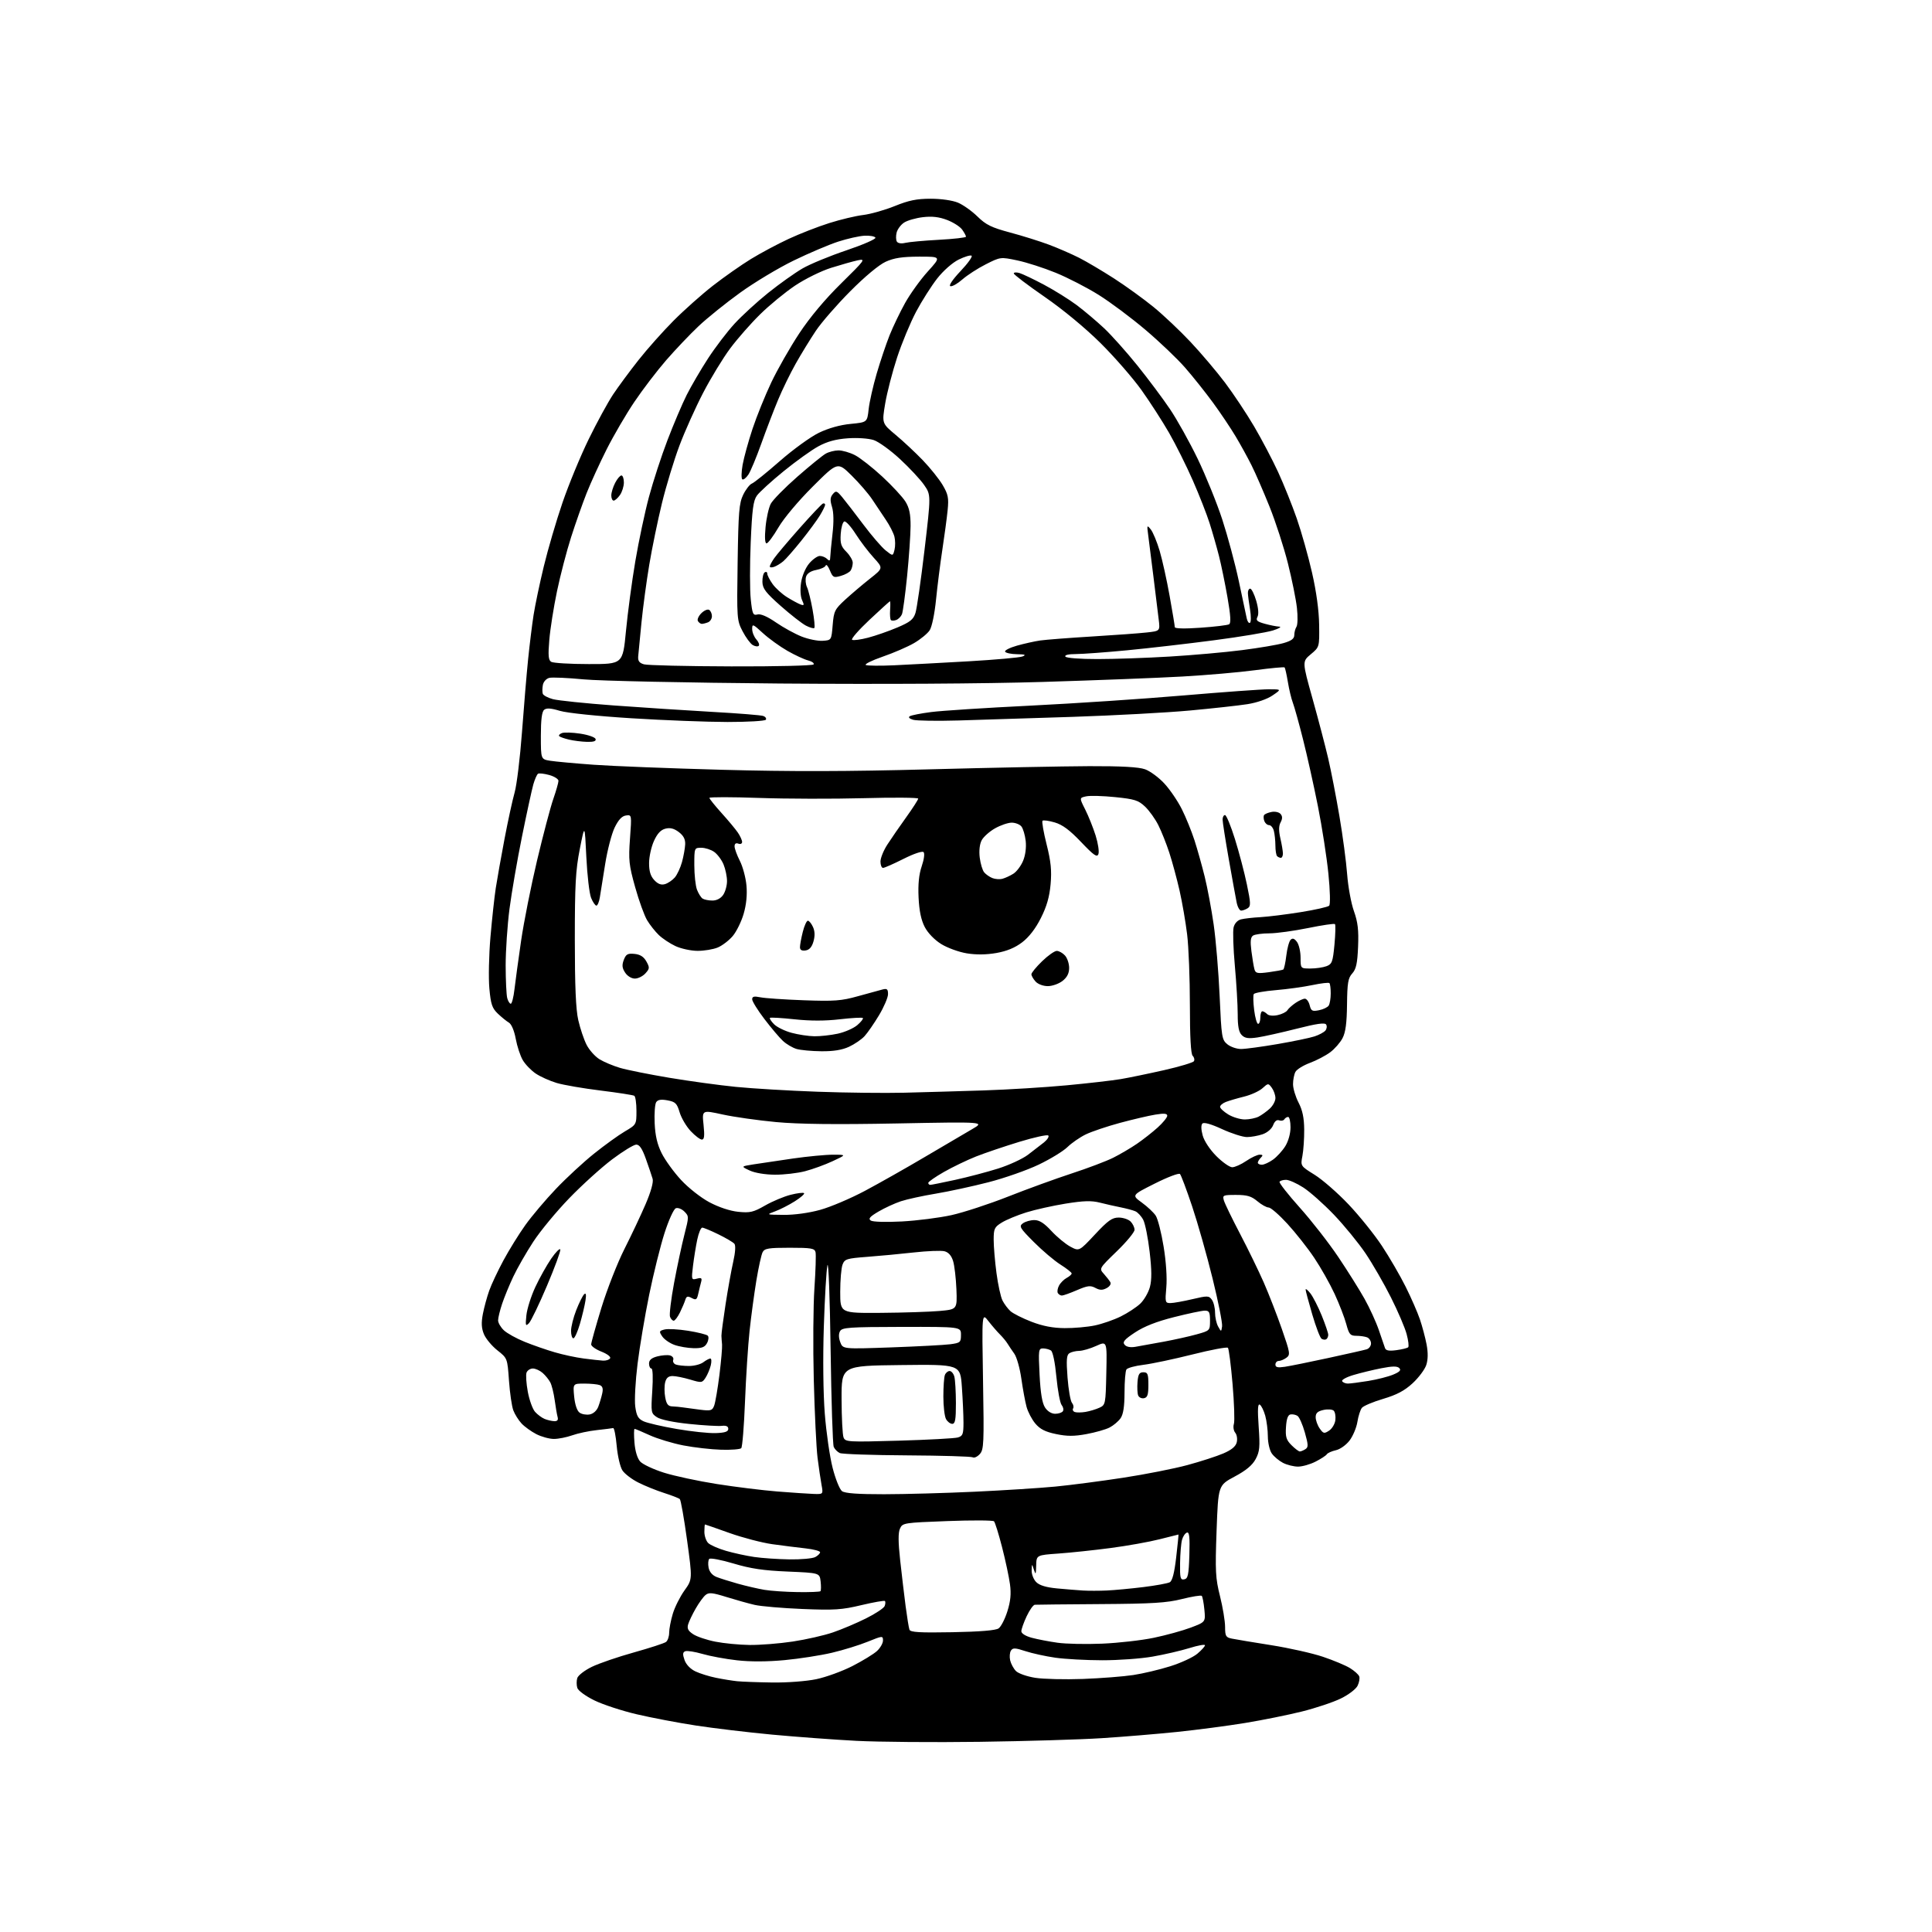 <?xml version="1.0" encoding="UTF-8" standalone="no"?>
<!-- Filename: aa0de2b2b394ddb9e02e534fd6b8167790836e97dbd8dd792dbb2382ad2305f7.svg -->
<!-- Created with https://svgstud.io -->
<svg
  version="1.1"
  xmlns="http://www.w3.org/2000/svg"
  xmlns:xlink="http://www.w3.org/1999/xlink"
  xmlns:svg="http://www.w3.org/2000/svg"
  xmlns:rdf="http://www.w3.org/1999/02/22-rdf-syntax-ns#"
  xmlns:cc="http://creativecommons.org/ns#"
  xmlns:dc="http://purl.org/dc/elements/1.1/"
  viewBox="0 0 768 768"
  width="768"
  height="768"
  role="img"
  aria-labelledby="titleID descID"
>
  <title id="titleID">Cartoon Chubby Maggot with Military Helmet, cute</title>
  <desc id="descID">AI-generated SVG illustration: Cartoon Chubby Maggot with Military Helmet, cute, created on https://svgstud.io</desc>

  <rect width="100%" height="100%" fill="white" />


  <path stroke="none" fill="black" fill-rule="evenodd" d="M389.46,692.40C371.33,692.65 349.27,692.47 340.43,692.01C331.60,691.55 316.52,690.43 306.93,689.54C297.35,688.64 283.69,687.01 276.60,685.92C269.50,684.83 258.93,682.82 253.10,681.45C247.27,680.09 239.71,677.61 236.31,675.95C232.79,674.23 229.84,672.08 229.49,670.97C229.15,669.88 229.14,668.12 229.48,667.05C229.83,665.97 232.44,663.96 235.30,662.58C238.16,661.19 245.68,658.62 252.00,656.86C258.32,655.09 264.06,653.23 264.75,652.70C265.44,652.18 266.00,650.53 266.00,649.04C266.00,647.54 266.65,644.14 267.45,641.49C268.25,638.83 270.34,634.67 272.09,632.23C275.26,627.81 275.26,627.81 273.11,612.19C271.93,603.60 270.64,596.27 270.23,595.91C269.83,595.54 267.02,594.45 264.00,593.48C260.98,592.52 256.37,590.66 253.77,589.35C251.17,588.05 248.31,585.87 247.42,584.51C246.53,583.16 245.51,578.77 245.15,574.77C244.79,570.77 244.16,567.58 243.74,567.68C243.32,567.78 240.40,568.14 237.24,568.49C234.08,568.83 229.68,569.77 227.47,570.56C225.25,571.35 221.97,572.00 220.18,572.00C218.39,572.00 215.25,571.14 213.21,570.10C211.17,569.05 208.52,567.14 207.32,565.85C206.12,564.56 204.64,562.21 204.05,560.63C203.45,559.06 202.68,553.75 202.33,548.85C201.70,539.93 201.70,539.93 197.72,536.78C195.53,535.05 193.13,532.17 192.38,530.38C191.38,527.97 191.27,525.88 191.95,522.31C192.46,519.67 193.60,515.48 194.48,513.02C195.35,510.56 197.90,505.16 200.13,501.02C202.36,496.88 206.27,490.57 208.82,487.00C211.37,483.43 216.84,476.95 220.98,472.61C225.12,468.26 231.93,461.96 236.12,458.61C240.31,455.25 245.82,451.27 248.37,449.77C252.98,447.06 253.00,447.02 253.00,441.58C253.00,438.58 252.61,435.88 252.14,435.59C251.67,435.30 245.66,434.36 238.78,433.51C231.90,432.67 224.04,431.31 221.30,430.50C218.56,429.68 214.81,428.00 212.97,426.76C211.12,425.51 208.80,423.11 207.81,421.41C206.82,419.72 205.56,415.90 205.01,412.92C204.41,409.68 203.31,407.10 202.29,406.50C201.35,405.95 199.37,404.34 197.89,402.93C195.62,400.76 195.10,399.20 194.53,392.93C194.15,388.84 194.35,379.65 194.96,372.50C195.58,365.35 196.53,356.57 197.08,353.00C197.63,349.43 199.19,340.65 200.55,333.50C201.91,326.35 203.72,318.02 204.58,315.00C205.43,311.98 206.74,301.18 207.50,291.00C208.25,280.82 209.35,267.77 209.94,262.00C210.53,256.23 211.50,248.35 212.10,244.50C212.70,240.65 214.52,231.96 216.16,225.19C217.79,218.42 221.14,207.00 223.60,199.81C226.06,192.62 230.74,181.29 234.00,174.62C237.26,167.95 241.63,159.94 243.71,156.81C245.80,153.68 250.34,147.53 253.81,143.14C257.27,138.75 263.53,131.72 267.71,127.52C271.89,123.31 278.95,117.03 283.40,113.56C287.86,110.09 294.65,105.33 298.50,102.97C302.35,100.61 309.10,97.00 313.51,94.96C317.91,92.91 325.18,90.08 329.66,88.67C334.14,87.25 340.21,85.81 343.15,85.46C346.09,85.10 351.73,83.51 355.68,81.91C361.27,79.64 364.43,79.00 369.96,79.00C374.10,79.00 378.61,79.65 380.78,80.55C382.83,81.40 386.33,83.88 388.56,86.07C391.94,89.38 394.11,90.44 401.56,92.44C406.48,93.75 413.44,95.94 417.04,97.29C420.63,98.64 425.99,100.98 428.95,102.47C431.91,103.97 438.19,107.69 442.91,110.73C447.63,113.78 454.67,118.87 458.55,122.04C462.44,125.22 469.06,131.47 473.25,135.93C477.45,140.39 483.61,147.67 486.96,152.10C490.30,156.54 495.50,164.36 498.52,169.49C501.53,174.61 505.83,182.79 508.07,187.65C510.31,192.52 513.65,200.83 515.49,206.12C517.33,211.41 520.06,221.08 521.55,227.62C523.28,235.19 524.30,242.71 524.38,248.35C524.50,257.21 524.50,257.21 521.06,260.08C517.62,262.96 517.62,262.96 521.75,277.73C524.02,285.85 526.82,296.52 527.97,301.44C529.12,306.36 531.13,316.71 532.44,324.44C533.76,332.17 535.14,342.55 535.51,347.50C535.88,352.45 537.09,359.05 538.20,362.17C539.77,366.60 540.13,369.70 539.86,376.32C539.58,383.00 539.08,385.25 537.54,386.96C535.88,388.79 535.56,390.70 535.46,399.31C535.38,406.71 534.89,410.38 533.67,412.70C532.75,414.46 530.54,416.98 528.75,418.31C526.96,419.64 523.34,421.54 520.70,422.52C518.06,423.50 515.48,425.11 514.95,426.09C514.43,427.07 514.00,429.27 514.00,430.97C514.00,432.68 514.99,435.97 516.19,438.29C517.76,441.30 518.40,444.35 518.44,449.00C518.47,452.57 518.15,457.30 517.73,459.50C516.96,463.50 516.96,463.50 522.59,467.00C525.69,468.93 531.75,474.21 536.05,478.75C540.35,483.28 546.33,490.71 549.33,495.25C552.33,499.79 556.58,507.10 558.77,511.50C560.97,515.90 563.52,521.75 564.45,524.50C565.38,527.25 566.57,531.73 567.09,534.45C567.71,537.74 567.67,540.47 566.96,542.62C566.38,544.39 563.93,547.65 561.53,549.87C558.31,552.84 555.23,554.46 549.83,556.07C545.80,557.26 541.99,558.87 541.37,559.64C540.76,560.41 539.95,562.93 539.58,565.24C539.21,567.54 537.81,570.87 536.47,572.63C535.10,574.42 532.70,576.13 531.02,576.49C529.37,576.86 527.76,577.58 527.44,578.09C527.12,578.61 525.11,579.92 522.97,581.01C520.83,582.11 517.69,583.00 515.99,583.00C514.29,583.00 511.60,582.33 510.01,581.51C508.42,580.68 506.42,579.01 505.56,577.78C504.70,576.56 504.00,573.52 503.99,571.03C503.99,568.54 503.52,564.83 502.96,562.79C502.39,560.74 501.42,558.76 500.80,558.38C499.99,557.87 499.86,560.25 500.34,567.10C500.91,575.21 500.75,577.00 499.14,580.01C497.82,582.46 495.33,584.54 490.77,586.97C484.27,590.45 484.27,590.45 483.61,608.47C483.03,624.58 483.17,627.35 484.97,634.50C486.07,638.90 486.98,644.38 486.99,646.67C487.00,650.42 487.28,650.90 489.75,651.39C491.26,651.70 498.29,652.87 505.37,653.99C512.45,655.11 521.68,657.18 525.87,658.59C530.07,660.00 534.92,662.03 536.65,663.10C538.38,664.17 540.03,665.64 540.31,666.38C540.60,667.11 540.30,668.79 539.66,670.11C539.02,671.43 536.05,673.70 533.00,675.18C529.98,676.66 523.00,678.99 517.50,680.36C512.00,681.73 501.88,683.77 495.00,684.90C488.12,686.03 475.98,687.63 468.00,688.46C460.02,689.28 446.51,690.41 437.96,690.95C429.41,691.50 407.58,692.15 389.46,692.40zM307.00,668.82C312.97,668.90 320.52,668.33 324.50,667.50C328.35,666.69 334.82,664.34 338.87,662.27C342.92,660.19 347.31,657.51 348.62,656.30C349.93,655.09 351.00,653.21 351.00,652.12C351.00,650.20 350.81,650.22 344.94,652.60C341.60,653.96 335.19,655.94 330.69,657.00C326.18,658.06 317.70,659.38 311.84,659.93C305.00,660.57 298.22,660.60 292.93,659.99C288.40,659.48 282.23,658.34 279.23,657.46C276.22,656.59 273.16,656.11 272.42,656.39C271.38,656.79 271.31,657.58 272.11,659.87C272.73,661.68 274.43,663.45 276.43,664.40C278.24,665.26 281.92,666.41 284.61,666.95C287.30,667.50 291.07,668.11 293.00,668.31C294.93,668.51 301.23,668.74 307.00,668.82zM430.50,667.41C437.65,667.14 446.65,666.44 450.50,665.85C454.35,665.27 460.97,663.70 465.21,662.36C469.45,661.03 474.29,658.79 475.96,657.38C477.63,655.97 479.00,654.46 479.00,654.02C479.00,653.57 476.23,654.07 472.83,655.13C469.44,656.18 462.86,657.71 458.20,658.52C453.55,659.34 444.51,659.99 438.12,659.98C431.73,659.97 423.35,659.51 419.50,658.96C415.65,658.41 410.31,657.24 407.63,656.36C403.55,655.02 402.62,654.98 401.87,656.13C401.38,656.88 401.24,658.62 401.55,660.00C401.87,661.38 402.90,663.29 403.85,664.26C404.80,665.23 408.24,666.44 411.54,666.96C414.82,667.47 423.35,667.67 430.50,667.41zM298.00,653.90C302.12,653.95 309.83,653.34 315.12,652.54C320.41,651.74 327.61,650.11 331.12,648.90C334.63,647.70 340.56,645.19 344.29,643.32C348.03,641.46 351.35,639.25 351.67,638.42C351.99,637.59 352.03,636.70 351.77,636.43C351.50,636.17 347.28,636.91 342.39,638.07C334.63,639.93 331.66,640.12 319.00,639.60C311.02,639.27 302.48,638.54 300.00,637.97C297.52,637.40 292.47,635.98 288.76,634.83C283.16,633.08 281.76,632.95 280.46,634.04C279.59,634.75 277.83,637.18 276.55,639.42C275.26,641.66 273.91,644.49 273.55,645.69C273.05,647.37 273.53,648.30 275.57,649.64C277.03,650.60 280.99,651.93 284.37,652.59C287.74,653.26 293.88,653.85 298.00,653.90zM438.13,653.38C444.52,653.11 453.75,652.07 458.63,651.05C463.51,650.04 470.14,648.21 473.37,646.99C479.23,644.77 479.23,644.77 478.76,639.86C478.50,637.16 478.03,634.70 477.72,634.38C477.40,634.07 473.85,634.64 469.82,635.65C463.80,637.16 458.07,637.52 437.50,637.65C423.75,637.74 411.99,637.86 411.36,637.91C410.73,637.96 409.27,640.02 408.11,642.49C406.95,644.96 406.00,647.64 406.00,648.45C406.00,649.33 407.67,650.37 410.14,651.04C412.41,651.65 417.03,652.54 420.39,653.01C423.75,653.49 431.73,653.65 438.13,653.38zM378.61,648.83C389.55,648.63 395.83,648.11 396.96,647.31C397.92,646.65 399.48,643.60 400.44,640.55C401.72,636.50 402.00,633.58 401.48,629.75C401.09,626.86 399.68,620.23 398.33,615.00C396.99,609.77 395.55,605.16 395.13,604.74C394.72,604.32 386.38,604.28 376.60,604.65C359.28,605.30 358.78,605.38 357.76,607.63C357.01,609.26 357.04,612.98 357.83,620.22C358.45,625.88 359.43,634.10 360.00,638.50C360.58,642.90 361.26,647.09 361.52,647.82C361.89,648.85 365.55,649.07 378.61,648.83zM317.08,632.88C321.80,632.95 325.88,632.79 326.14,632.53C326.39,632.27 326.43,630.53 326.21,628.66C325.81,625.26 325.81,625.26 313.16,624.72C303.50,624.32 298.39,623.56 291.61,621.53C286.73,620.07 282.37,619.24 281.94,619.69C281.51,620.13 281.39,621.70 281.68,623.17C282.01,624.86 283.18,626.22 284.85,626.88C286.31,627.45 290.12,628.65 293.33,629.55C296.54,630.45 301.26,631.54 303.83,631.98C306.40,632.41 312.36,632.82 317.08,632.88zM440.00,632.25C443.02,632.11 449.55,631.50 454.50,630.89C459.45,630.28 464.18,629.42 465.00,628.97C466.02,628.41 466.83,625.28 467.55,619.08C468.13,614.08 468.54,610.00 468.46,610.00C468.38,610.00 464.99,610.85 460.91,611.89C456.83,612.93 448.10,614.49 441.50,615.36C434.90,616.23 425.56,617.22 420.75,617.56C412.00,618.18 412.00,618.18 411.90,622.34C411.81,625.90 411.69,626.14 411.00,624.00C410.20,621.50 410.20,621.50 410.10,624.25C410.04,625.76 410.86,627.86 411.91,628.91C413.21,630.21 415.85,631.01 420.16,631.42C423.65,631.75 428.30,632.12 430.50,632.26C432.70,632.39 436.98,632.39 440.00,632.25zM470.75,627.81C472.24,627.53 472.54,626.10 472.79,618.14C473.01,610.98 472.78,608.91 471.82,609.23C471.12,609.46 470.25,610.74 469.88,612.07C469.50,613.41 469.15,617.57 469.10,621.32C469.01,627.31 469.21,628.11 470.75,627.81zM313.82,619.88C318.39,619.95 323.00,619.53 324.07,618.96C325.13,618.40 326.00,617.53 326.00,617.04C326.00,616.55 323.41,615.86 320.25,615.51C317.09,615.17 311.12,614.41 307.00,613.84C302.88,613.26 295.23,611.26 290.00,609.40C284.77,607.53 280.39,606.00 280.25,606.00C280.11,606.00 280.00,607.32 280.00,608.93C280.00,610.54 280.68,612.53 281.50,613.36C282.33,614.18 285.50,615.58 288.55,616.47C291.60,617.36 296.66,618.46 299.80,618.92C302.93,619.38 309.24,619.81 313.82,619.88zM323.38,593.86C327.26,594.00 327.26,594.00 326.57,590.25C326.19,588.19 325.48,583.35 324.99,579.50C324.51,575.65 323.83,561.70 323.49,548.50C323.15,535.30 323.27,518.88 323.75,512.00C324.22,505.12 324.42,498.71 324.19,497.75C323.82,496.23 322.47,496.00 313.92,496.00C305.55,496.00 303.93,496.26 303.16,497.75C302.65,498.71 301.54,503.77 300.67,509.00C299.81,514.23 298.59,523.23 297.97,529.00C297.35,534.77 296.53,547.46 296.15,557.18C295.77,566.91 295.10,575.24 294.65,575.68C294.20,576.13 290.61,576.41 286.67,576.29C282.72,576.18 275.97,575.41 271.66,574.58C267.34,573.74 261.32,571.92 258.28,570.53C255.25,569.14 252.53,568.00 252.26,568.00C251.98,568.00 251.96,570.47 252.21,573.48C252.49,576.87 253.36,579.74 254.49,580.99C255.50,582.10 259.74,584.09 263.91,585.41C268.09,586.73 277.57,588.76 285.00,589.93C292.43,591.10 303.23,592.43 309.00,592.89C314.77,593.35 321.25,593.78 323.38,593.86zM351.44,593.98C359.72,593.97 375.95,593.52 387.50,592.98C399.05,592.44 413.45,591.52 419.50,590.94C425.55,590.36 437.70,588.77 446.50,587.42C455.30,586.07 466.77,583.81 472.00,582.39C477.23,580.98 483.64,578.90 486.26,577.78C489.55,576.37 491.21,575.00 491.62,573.36C491.95,572.05 491.69,570.33 491.03,569.54C490.37,568.74 490.13,567.17 490.49,566.04C490.85,564.91 490.61,557.80 489.97,550.24C489.32,542.68 488.49,536.17 488.12,535.77C487.75,535.37 481.38,536.56 473.97,538.43C466.56,540.29 457.80,542.14 454.50,542.54C451.20,542.94 448.17,543.77 447.77,544.39C447.36,545.00 447.02,549.11 447.02,553.53C447.00,559.16 446.53,562.22 445.44,563.78C444.58,565.01 442.62,566.66 441.09,567.45C439.56,568.25 435.42,569.42 431.90,570.07C426.98,570.98 424.18,570.98 419.79,570.06C415.52,569.18 413.43,568.11 411.56,565.89C410.18,564.25 408.60,561.24 408.06,559.20C407.51,557.17 406.58,552.14 406.00,548.03C405.42,543.93 404.17,539.48 403.22,538.15C402.28,536.82 401.05,535.00 400.50,534.10C399.95,533.20 398.60,531.57 397.50,530.47C396.40,529.38 394.33,526.98 392.90,525.15C390.31,521.82 390.31,521.82 390.77,548.95C391.20,573.80 391.09,576.24 389.49,578.01C388.52,579.08 387.27,579.66 386.70,579.31C386.13,578.96 374.37,578.61 360.58,578.53C346.79,578.45 334.75,578.04 333.83,577.61C332.91,577.19 331.83,576.09 331.42,575.17C331.02,574.25 330.46,556.85 330.18,536.50C329.90,515.77 329.34,501.04 328.91,503.00C328.49,504.93 327.85,515.95 327.48,527.50C327.08,539.95 327.24,554.00 327.87,562.00C328.45,569.42 329.85,579.10 330.98,583.50C332.10,587.90 333.78,592.06 334.70,592.75C335.88,593.62 340.93,593.99 351.44,593.98zM516.70,576.98C517.14,576.98 518.14,576.57 518.91,576.07C520.13,575.31 520.09,574.35 518.69,569.41C517.79,566.24 516.48,563.28 515.77,562.83C515.07,562.37 513.83,562.12 513.00,562.26C511.97,562.44 511.41,563.99 511.20,567.25C510.94,571.20 511.31,572.40 513.40,574.49C514.78,575.87 516.27,576.99 516.70,576.98zM357.28,572.69C368.95,572.35 379.51,571.78 380.75,571.42C382.71,570.85 383.00,570.10 383.00,565.54C383.00,562.66 382.71,556.27 382.36,551.34C381.73,542.36 381.73,542.36 358.11,542.63C334.50,542.90 334.50,542.90 334.54,556.20C334.56,563.52 334.91,570.36 335.32,571.40C336.02,573.21 337.04,573.27 357.28,572.69zM284.50,569.68C288.20,569.55 289.50,569.11 289.50,568.00C289.50,566.97 288.68,566.60 286.90,566.80C285.47,566.97 279.64,566.63 273.96,566.04C267.78,565.41 262.64,564.34 261.17,563.38C258.79,561.82 258.74,561.51 259.29,552.88C259.63,547.63 259.49,544.00 258.94,544.00C258.42,544.00 258.00,543.11 258.00,542.03C258.00,540.65 258.97,539.80 261.25,539.20C263.04,538.73 265.31,538.55 266.31,538.80C267.30,539.06 267.89,539.84 267.62,540.55C267.35,541.26 267.81,542.10 268.64,542.42C269.48,542.74 271.84,543.00 273.89,543.00C275.94,543.00 278.49,542.34 279.56,541.53C280.63,540.72 281.89,540.05 282.36,540.03C282.83,540.01 282.91,541.24 282.54,542.75C282.17,544.26 281.24,546.47 280.47,547.66C279.13,549.73 278.87,549.76 274.38,548.41C271.79,547.64 268.64,547.00 267.36,547.00C265.72,547.00 264.85,547.73 264.41,549.51C264.06,550.89 264.07,553.59 264.44,555.51C264.94,558.21 265.59,559.02 267.30,559.07C268.51,559.12 270.40,559.29 271.50,559.47C272.60,559.64 275.65,560.05 278.28,560.38C282.58,560.91 283.14,560.75 283.90,558.74C284.36,557.51 285.30,552.00 285.99,546.50C286.67,541.00 287.14,535.60 287.03,534.50C286.92,533.40 286.81,531.83 286.78,531.00C286.75,530.17 287.49,524.55 288.42,518.50C289.35,512.45 290.73,504.80 291.48,501.51C292.30,497.90 292.49,495.09 291.94,494.43C291.45,493.83 288.59,492.14 285.58,490.67C282.58,489.20 279.68,488.00 279.15,488.00C278.61,488.00 277.72,490.14 277.17,492.75C276.62,495.36 275.86,500.06 275.48,503.18C274.81,508.71 274.85,508.85 277.01,508.29C278.83,507.81 279.13,508.05 278.71,509.60C278.42,510.65 277.91,512.75 277.57,514.27C277.03,516.68 276.69,516.90 274.96,515.98C273.35,515.12 272.87,515.26 272.42,516.71C272.12,517.69 271.16,519.96 270.28,521.75C269.40,523.54 268.29,525.00 267.81,525.00C267.33,525.00 266.67,524.30 266.34,523.44C266.01,522.59 266.74,516.52 267.96,509.97C269.19,503.41 271.03,494.78 272.06,490.78C273.89,483.65 273.89,483.46 272.05,481.61C271.01,480.57 269.48,479.98 268.65,480.30C267.80,480.63 265.82,484.99 264.15,490.19C262.51,495.31 259.78,506.31 258.07,514.64C256.37,522.96 254.28,535.34 253.44,542.14C252.59,548.94 252.18,556.58 252.52,559.12C253.03,562.85 253.67,563.99 255.83,564.99C257.30,565.67 263.23,567.05 269.00,568.04C274.77,569.04 281.75,569.78 284.50,569.68zM528.35,568.69C529.53,567.91 530.65,566.03 530.83,564.51C531.01,563.00 530.72,561.32 530.18,560.78C529.64,560.24 527.80,560.10 526.10,560.48C523.78,560.99 523.00,561.71 523.00,563.36C523.00,564.57 523.72,566.58 524.60,567.84C526.04,569.90 526.40,569.98 528.35,568.69zM378.54,566.00C377.73,566.00 376.60,565.13 376.04,564.07C375.47,563.00 375.00,558.99 375.00,555.15C375.00,551.31 375.27,547.45 375.61,546.58C375.94,545.71 376.79,545.00 377.49,545.00C378.19,545.00 379.04,546.01 379.37,547.25C379.70,548.49 379.98,553.21 379.99,557.75C380.00,564.33 379.70,566.00 378.54,566.00zM220.32,564.94C221.58,564.98 221.99,564.46 221.65,563.25C221.39,562.29 220.86,559.25 220.49,556.50C220.11,553.75 219.33,550.60 218.74,549.50C218.16,548.40 216.79,546.71 215.69,545.75C214.59,544.79 212.85,544.00 211.82,544.00C210.78,544.00 209.66,544.73 209.31,545.62C208.97,546.51 209.20,549.95 209.81,553.25C210.42,556.56 211.73,560.16 212.71,561.25C213.70,562.34 215.40,563.60 216.50,564.05C217.60,564.50 219.32,564.90 220.32,564.94zM234.42,562.26C235.88,561.98 237.24,560.74 237.84,559.15C238.39,557.69 239.10,555.31 239.41,553.85C239.82,551.99 239.52,551.03 238.41,550.60C237.55,550.27 234.79,550.00 232.29,550.00C227.75,550.00 227.75,550.00 228.24,555.17C228.55,558.33 229.37,560.80 230.37,561.53C231.27,562.19 233.09,562.51 234.42,562.26zM419.46,562.00C420.79,562.00 422.17,561.53 422.53,560.96C422.88,560.38 422.65,559.29 422.02,558.52C421.38,557.75 420.45,552.74 419.94,547.38C419.39,541.55 418.51,537.31 417.76,536.83C417.07,536.39 415.65,536.02 414.61,536.02C412.83,536.00 412.75,536.67 413.25,546.51C413.62,553.80 414.29,557.79 415.42,559.51C416.41,561.03 417.99,562.00 419.46,562.00zM431.50,561.26C433.15,560.98 435.62,560.24 437.00,559.61C439.45,558.50 439.51,558.23 439.78,545.77C440.06,533.07 440.06,533.07 435.78,535.01C433.43,536.08 430.38,536.97 429.00,536.99C427.62,537.01 425.87,537.43 425.10,537.92C423.98,538.63 423.83,540.59 424.36,547.58C424.73,552.40 425.52,556.92 426.11,557.63C426.69,558.33 426.91,559.34 426.58,559.87C426.25,560.40 426.55,561.04 427.24,561.30C427.93,561.55 429.85,561.53 431.50,561.26zM454.75,555.81C453.78,556.00 452.74,555.49 452.43,554.68C452.12,553.87 452.01,551.48 452.18,549.36C452.44,546.27 452.90,545.50 454.50,545.50C456.23,545.50 456.50,546.17 456.50,550.49C456.50,554.44 456.14,555.54 454.75,555.81zM535.81,549.99C536.74,549.99 540.37,549.52 543.89,548.95C547.40,548.38 551.87,547.25 553.81,546.43C556.42,545.34 557.06,544.66 556.24,543.84C555.41,543.01 553.54,543.03 549.09,543.90C545.78,544.55 540.79,545.76 538.01,546.59C535.22,547.42 533.21,548.52 533.53,549.05C533.85,549.57 534.88,550.00 535.81,549.99zM510.75,543.32C512.81,543.01 520.58,541.44 528.00,539.83C535.42,538.22 542.29,536.67 543.25,536.38C544.21,536.10 545.00,535.04 545.00,534.04C545.00,533.04 544.29,531.94 543.42,531.61C542.55,531.27 540.62,531.00 539.13,531.00C536.75,531.00 536.26,530.43 535.17,526.36C534.49,523.81 532.41,518.42 530.54,514.37C528.67,510.33 525.02,503.86 522.43,500.01C519.85,496.15 515.05,490.07 511.78,486.50C508.50,482.92 505.14,480.00 504.31,480.00C503.47,480.00 501.45,478.88 499.82,477.50C497.44,475.50 495.75,475.00 491.36,475.00C486.13,475.00 485.90,475.11 486.53,477.25C486.90,478.49 489.79,484.45 492.96,490.50C496.13,496.55 500.36,505.25 502.37,509.82C504.38,514.40 507.61,522.72 509.56,528.30C512.86,537.80 512.98,538.54 511.36,539.73C510.40,540.43 509.03,541.00 508.31,541.00C507.59,541.00 507.00,541.65 507.00,542.44C507.00,543.53 507.90,543.74 510.75,543.32zM239.69,540.87C240.90,540.94 242.17,540.53 242.53,539.95C242.90,539.36 241.41,538.22 239.09,537.30C236.84,536.42 235.00,535.12 235.00,534.42C235.00,533.72 236.84,527.15 239.08,519.82C241.33,512.50 245.44,502.00 248.22,496.50C251.00,491.00 254.80,482.95 256.66,478.61C258.77,473.69 259.81,469.92 259.43,468.61C259.09,467.45 257.90,463.91 256.77,460.75C255.31,456.63 254.22,455.00 252.93,455.00C251.94,455.00 247.61,457.65 243.31,460.89C239.02,464.13 231.35,471.07 226.28,476.32C221.21,481.56 214.78,489.34 211.99,493.61C209.20,497.88 205.64,504.10 204.06,507.44C202.48,510.77 200.48,515.65 199.60,518.28C198.72,520.92 198.00,523.88 198.00,524.86C198.00,525.85 199.04,527.63 200.30,528.82C201.57,530.01 205.28,532.07 208.55,533.39C211.82,534.72 217.20,536.59 220.50,537.55C223.80,538.52 228.97,539.63 232.00,540.02C235.03,540.41 238.49,540.80 239.69,540.87zM555.10,536.71C557.34,536.41 559.44,535.89 559.78,535.55C560.12,535.21 559.84,532.86 559.16,530.33C558.49,527.79 555.68,521.23 552.92,515.75C550.17,510.26 545.62,502.39 542.83,498.24C540.03,494.10 534.39,487.20 530.29,482.90C526.18,478.61 520.69,473.73 518.08,472.05C515.46,470.37 512.38,469.00 511.22,469.00C510.06,469.00 508.90,469.35 508.64,469.77C508.38,470.19 511.99,474.81 516.66,480.02C521.33,485.23 528.22,494.06 531.96,499.63C535.71,505.20 540.42,512.72 542.44,516.33C544.46,519.94 547.01,525.51 548.10,528.70C549.19,531.89 550.30,535.12 550.56,535.88C550.90,536.88 552.16,537.11 555.10,536.71zM275.71,535.92C273.40,535.88 269.96,535.29 268.08,534.61C266.20,533.93 264.02,532.41 263.24,531.23C261.93,529.26 262.00,529.04 264.19,528.49C265.50,528.16 269.70,528.39 273.53,529.00C277.36,529.61 280.88,530.49 281.34,530.95C281.81,531.41 281.68,532.73 281.06,533.89C280.17,535.55 279.02,535.98 275.71,535.92zM354.28,535.61C364.85,535.23 375.41,534.67 377.75,534.36C381.74,533.82 382.00,533.60 382.00,530.60C382.00,527.42 382.00,527.42 358.43,527.46C337.47,527.50 334.76,527.69 333.92,529.17C333.33,530.23 333.37,531.84 334.03,533.57C335.06,536.29 335.06,536.29 354.28,535.61zM451.34,535.38C453.08,535.08 458.10,534.17 462.50,533.36C466.90,532.55 472.86,531.22 475.75,530.41C480.96,528.96 481.00,528.91 481.00,524.97C481.00,521.62 480.68,521.00 478.93,521.00C477.79,521.00 472.28,522.16 466.68,523.58C459.73,525.33 454.82,527.27 451.20,529.66C446.97,532.46 446.13,533.45 447.04,534.54C447.77,535.42 449.31,535.72 451.34,535.38zM527.20,532.38C526.76,532.65 525.92,532.56 525.34,532.18C524.75,531.81 523.09,527.45 521.64,522.50C520.19,517.55 519.00,513.10 519.00,512.62C519.00,512.13 519.86,512.82 520.91,514.15C521.95,515.49 523.98,519.45 525.41,522.96C526.83,526.47 528.00,529.92 528.00,530.61C528.00,531.31 527.64,532.10 527.20,532.38zM227.93,532.00C227.42,532.00 227.00,530.67 227.00,529.04C227.00,527.41 227.93,523.69 229.07,520.79C230.21,517.88 231.62,515.05 232.20,514.50C232.94,513.80 233.10,514.56 232.73,517.00C232.44,518.92 231.45,523.09 230.53,526.25C229.61,529.41 228.44,532.00 227.93,532.00zM485.80,527.24C485.99,526.00 484.30,517.48 482.04,508.31C479.79,499.13 476.12,486.20 473.90,479.56C471.68,472.93 469.50,467.13 469.06,466.68C468.62,466.22 464.11,467.93 459.05,470.48C449.84,475.10 449.84,475.10 453.88,478.03C456.11,479.64 458.60,481.99 459.42,483.24C460.25,484.50 461.66,490.02 462.55,495.51C463.54,501.52 463.97,507.99 463.63,511.75C463.10,517.70 463.18,518.00 465.29,517.99C466.50,517.98 470.42,517.28 473.98,516.44C480.02,515.02 480.55,515.03 481.73,516.65C482.43,517.60 483.00,519.90 483.00,521.76C483.00,523.61 483.55,526.11 484.23,527.32C485.46,529.50 485.46,529.50 485.80,527.24zM423.20,527.95C426.89,527.98 432.29,527.50 435.20,526.89C438.12,526.28 442.75,524.68 445.50,523.32C448.25,521.97 451.74,519.67 453.27,518.23C454.79,516.78 456.51,513.81 457.10,511.62C457.87,508.76 457.85,504.86 457.00,497.62C456.36,492.10 455.22,486.38 454.46,484.91C453.70,483.45 452.27,481.90 451.29,481.49C450.30,481.07 447.70,480.38 445.50,479.94C443.30,479.51 439.56,478.66 437.19,478.06C433.88,477.22 430.76,477.31 423.65,478.45C418.57,479.27 411.51,480.84 407.96,481.95C404.41,483.06 400.04,484.87 398.25,485.97C395.30,487.78 395.00,488.43 395.00,492.83C395.00,495.50 395.50,501.47 396.12,506.09C396.73,510.72 397.81,515.63 398.52,517.00C399.22,518.38 400.65,520.28 401.69,521.22C402.73,522.16 406.49,524.05 410.04,525.42C414.51,527.14 418.56,527.92 423.20,527.95zM210.26,526.00C208.93,527.33 208.82,526.97 209.25,522.83C209.52,520.26 211.12,515.21 212.81,511.60C214.49,507.99 217.34,502.92 219.12,500.32C220.91,497.73 222.53,496.09 222.73,496.69C222.93,497.28 220.54,503.79 217.42,511.14C214.30,518.49 211.08,525.17 210.26,526.00zM350.25,521.88C359.19,521.81 369.65,521.47 373.50,521.13C380.50,520.50 380.50,520.50 380.19,512.50C380.01,508.10 379.42,503.04 378.86,501.25C378.19,499.10 377.03,497.79 375.43,497.39C374.10,497.06 368.62,497.27 363.26,497.87C357.89,498.47 349.53,499.26 344.67,499.62C336.54,500.24 335.77,500.48 334.92,502.71C334.41,504.04 334.00,508.93 334.00,513.57C334.00,522.00 334.00,522.00 350.25,521.88zM422.12,515.00C421.57,515.00 420.85,514.56 420.51,514.02C420.18,513.48 420.39,512.14 420.98,511.04C421.56,509.94 422.94,508.57 424.02,507.99C425.11,507.41 426.00,506.61 426.00,506.21C426.00,505.82 424.00,504.24 421.55,502.69C419.10,501.15 414.34,497.11 410.97,493.73C405.37,488.11 405.00,487.48 406.61,486.29C407.59,485.58 409.64,485.00 411.17,485.00C413.18,485.00 415.08,486.21 417.94,489.32C420.14,491.70 423.52,494.50 425.46,495.55C428.98,497.44 428.98,497.44 435.26,490.72C440.44,485.17 442.08,484.00 444.69,484.00C446.43,484.00 448.56,484.71 449.43,485.57C450.29,486.44 451.00,487.92 451.00,488.86C451.00,489.81 447.82,493.66 443.94,497.41C436.90,504.24 436.89,504.25 438.79,506.37C439.84,507.54 441.01,509.04 441.38,509.70C441.77,510.39 441.14,511.39 439.90,512.05C438.26,512.93 437.20,512.91 435.42,511.96C433.46,510.91 432.32,511.05 428.11,512.86C425.37,514.04 422.68,515.00 422.12,515.00zM358.50,485.55C364.55,485.23 373.43,484.09 378.24,483.03C383.04,481.96 393.17,478.65 400.74,475.66C408.31,472.67 419.68,468.54 426.00,466.47C432.32,464.41 439.75,461.60 442.50,460.23C445.25,458.85 449.51,456.35 451.96,454.67C454.41,452.99 458.13,450.07 460.21,448.19C462.29,446.31 464.00,444.21 464.00,443.53C464.00,442.62 462.77,442.50 459.25,443.08C456.64,443.50 450.30,444.99 445.17,446.37C440.04,447.76 433.94,449.82 431.62,450.94C429.29,452.07 426.02,454.33 424.34,455.97C422.66,457.61 417.51,460.76 412.90,462.96C408.28,465.17 399.32,468.31 393.00,469.94C386.68,471.57 377.23,473.62 372.00,474.49C366.77,475.36 360.52,476.72 358.11,477.52C355.70,478.32 351.70,480.16 349.24,481.60C345.80,483.62 345.07,484.45 346.13,485.18C346.92,485.73 352.14,485.88 358.50,485.55zM311.52,482.93C315.73,482.97 321.53,482.18 326.02,480.94C330.13,479.81 338.15,476.40 343.84,473.37C349.53,470.34 360.33,464.23 367.84,459.79C375.35,455.35 383.75,450.41 386.50,448.82C391.50,445.92 391.50,445.92 356.50,446.59C332.07,447.05 317.58,446.88 308.50,446.04C301.35,445.37 291.80,444.02 287.28,443.03C279.05,441.23 279.05,441.23 279.67,447.11C280.13,451.54 279.97,453.00 279.01,453.00C278.31,453.00 276.31,451.49 274.57,449.64C272.83,447.79 270.85,444.44 270.17,442.18C269.10,438.60 268.49,437.99 265.36,437.41C262.82,436.93 261.51,437.14 260.85,438.12C260.34,438.88 260.06,442.65 260.24,446.50C260.46,451.46 261.28,454.94 263.03,458.44C264.39,461.16 267.84,465.93 270.71,469.03C273.64,472.20 278.58,476.09 281.99,477.91C285.69,479.88 290.16,481.37 293.43,481.71C298.15,482.19 299.45,481.89 304.15,479.20C307.09,477.52 311.65,475.61 314.29,474.95C316.92,474.28 319.33,473.99 319.63,474.30C319.94,474.61 318.28,476.06 315.95,477.53C313.63,479.00 310.10,480.80 308.11,481.53C304.50,482.86 304.51,482.86 311.52,482.93zM369.80,471.00C370.24,471.00 374.70,470.10 379.72,469.01C384.74,467.91 392.41,465.89 396.76,464.52C401.12,463.14 406.44,460.69 408.59,459.07C410.74,457.45 413.62,455.22 414.99,454.13C416.35,453.03 417.13,451.79 416.71,451.38C416.29,450.96 411.12,452.09 405.22,453.89C399.33,455.69 391.57,458.31 388.00,459.72C384.43,461.14 378.69,463.90 375.25,465.86C371.81,467.82 369.00,469.78 369.00,470.21C369.00,470.65 369.36,471.00 369.80,471.00zM308.04,466.96C304.17,466.94 300.07,466.26 298.00,465.29C294.50,463.66 294.50,463.66 299.50,462.86C302.25,462.43 309.31,461.38 315.19,460.53C321.06,459.69 328.26,459.00 331.19,459.01C336.50,459.02 336.50,459.02 331.00,461.58C327.98,462.99 323.04,464.79 320.04,465.57C317.04,466.36 311.64,466.98 308.04,466.96zM489.83,464.00C490.87,464.00 493.38,462.88 495.40,461.50C497.43,460.12 499.83,459.00 500.74,459.00C502.03,459.00 502.13,459.27 501.20,460.20C500.54,460.86 500.00,461.76 500.00,462.20C500.00,462.64 500.72,463.00 501.60,463.00C502.47,463.00 504.47,462.09 506.03,460.98C507.58,459.87 509.79,457.46 510.93,455.61C512.15,453.64 513.00,450.57 513.00,448.13C513.00,445.86 512.58,444.00 512.06,444.00C511.54,444.00 510.85,444.43 510.53,444.96C510.20,445.48 509.28,445.66 508.48,445.35C507.56,445.00 506.69,445.70 506.09,447.28C505.53,448.73 503.81,450.22 501.92,450.88C500.15,451.49 497.34,452.00 495.68,452.00C494.02,452.00 489.57,450.58 485.79,448.84C481.49,446.85 478.58,446.02 477.98,446.62C477.39,447.21 477.43,448.98 478.09,451.38C478.71,453.61 480.98,457.03 483.55,459.60C485.97,462.02 488.80,464.00 489.83,464.00zM494.82,445.00C496.64,445.00 499.11,444.49 500.32,443.88C501.52,443.26 503.51,441.83 504.75,440.70C505.99,439.57 507.00,437.69 507.00,436.52C507.00,435.34 506.36,433.51 505.58,432.44C504.18,430.53 504.13,430.53 501.83,432.60C500.55,433.76 497.25,435.26 494.50,435.93C491.75,436.61 488.49,437.57 487.25,438.06C486.01,438.55 485.00,439.42 485.00,439.99C485.00,440.56 486.46,441.92 488.25,443.01C490.04,444.10 492.99,444.99 494.82,445.00zM359.50,434.37C367.20,434.18 381.38,433.77 391.00,433.46C400.62,433.15 415.48,432.23 424.00,431.43C432.52,430.63 442.20,429.52 445.50,428.96C448.80,428.40 456.56,426.80 462.74,425.40C468.92,424.00 474.25,422.40 474.60,421.84C474.94,421.28 474.72,420.32 474.11,419.71C473.37,418.97 473.00,412.20 473.00,399.55C473.00,389.07 472.51,376.45 471.91,371.50C471.31,366.55 469.95,358.68 468.89,354.00C467.82,349.32 466.00,342.57 464.83,339.00C463.67,335.43 461.70,330.48 460.45,328.00C459.21,325.52 456.83,322.21 455.17,320.63C452.53,318.13 451.02,317.65 443.32,316.87C438.47,316.37 433.27,316.23 431.77,316.56C429.04,317.15 429.04,317.15 431.40,321.82C432.70,324.40 434.55,329.04 435.53,332.14C436.50,335.24 437.00,338.56 436.63,339.52C436.09,340.93 434.83,340.05 429.73,334.70C425.20,329.94 422.34,327.82 419.24,326.92C416.90,326.24 414.73,325.94 414.41,326.26C414.09,326.58 414.82,330.80 416.04,335.65C417.76,342.51 418.11,346.01 417.63,351.48C417.18,356.53 416.10,360.31 413.75,364.96C411.65,369.14 409.03,372.53 406.33,374.58C403.49,376.75 400.23,378.10 396.09,378.83C392.10,379.53 388.06,379.58 384.31,378.97C381.17,378.46 376.59,376.79 374.14,375.27C371.47,373.61 368.84,370.89 367.60,368.50C366.17,365.75 365.40,362.09 365.15,356.78C364.90,351.47 365.29,347.59 366.40,344.34C367.33,341.61 367.64,339.24 367.13,338.73C366.62,338.22 363.24,339.36 359.15,341.42C355.24,343.39 351.59,345.00 351.02,345.00C350.46,345.00 350.00,343.87 350.00,342.48C350.00,341.09 351.23,338.05 352.74,335.73C354.24,333.40 357.62,328.51 360.24,324.86C362.86,321.21 365.00,317.88 365.00,317.46C365.00,317.04 355.21,316.96 343.25,317.29C331.29,317.61 312.61,317.57 301.75,317.19C290.89,316.81 282.00,316.80 282.00,317.17C282.00,317.54 284.17,320.24 286.81,323.17C289.46,326.10 292.39,329.61 293.31,330.97C294.24,332.33 295.00,334.01 295.00,334.69C295.00,335.39 294.34,335.68 293.50,335.36C292.54,334.99 292.00,335.38 292.00,336.43C292.00,337.34 292.95,339.94 294.11,342.22C295.27,344.49 296.45,348.90 296.73,352.00C297.07,355.67 296.68,359.61 295.61,363.26C294.72,366.34 292.77,370.31 291.29,372.07C289.81,373.83 287.12,375.89 285.33,376.64C283.53,377.39 279.91,377.99 277.28,377.98C274.65,377.97 270.70,377.11 268.50,376.08C266.30,375.05 263.32,373.07 261.88,371.68C260.44,370.30 258.36,367.67 257.25,365.83C256.14,364.00 254.00,358.08 252.49,352.68C250.01,343.82 249.81,341.91 250.43,333.35C251.13,323.84 251.13,323.84 248.82,324.17C247.21,324.40 245.83,325.88 244.32,329.00C243.12,331.48 241.43,338.00 240.56,343.50C239.69,349.00 238.74,354.96 238.44,356.75C238.15,358.54 237.53,360.00 237.08,360.00C236.62,360.00 235.67,358.62 234.98,356.94C234.28,355.26 233.43,347.95 233.08,340.69C232.45,327.50 232.45,327.50 230.48,337.50C228.82,345.91 228.50,351.65 228.50,373.50C228.50,391.88 228.90,401.26 229.87,405.50C230.62,408.80 232.10,413.21 233.16,415.29C234.21,417.37 236.53,419.97 238.29,421.06C240.06,422.15 243.75,423.70 246.50,424.51C249.25,425.32 258.02,427.08 266.00,428.42C273.98,429.76 285.90,431.39 292.50,432.05C299.10,432.71 313.73,433.58 325.00,433.98C336.27,434.39 351.80,434.56 359.50,434.37zM326.50,417.89C322.65,417.86 318.20,417.44 316.62,416.97C315.03,416.49 312.62,415.07 311.25,413.80C309.87,412.54 306.56,408.62 303.88,405.10C301.19,401.58 299.00,398.04 299.00,397.24C299.00,396.11 299.76,395.93 302.25,396.44C304.04,396.81 311.80,397.34 319.50,397.62C331.68,398.06 334.48,397.85 341.00,396.02C345.12,394.87 349.51,393.66 350.75,393.35C352.62,392.86 353.00,393.17 353.00,395.19C353.00,396.53 351.39,400.29 349.43,403.56C347.47,406.83 344.88,410.57 343.68,411.88C342.48,413.19 339.70,415.09 337.50,416.11C334.75,417.38 331.31,417.94 326.50,417.89zM493.36,416.99C495.09,416.99 501.62,416.10 507.88,415.03C514.14,413.95 520.75,412.58 522.55,411.98C524.36,411.39 526.30,410.34 526.86,409.67C527.43,408.99 527.56,407.91 527.17,407.28C526.66,406.44 523.46,406.89 515.48,408.92C509.44,410.45 502.41,412.02 499.87,412.40C496.26,412.93 494.87,412.73 493.62,411.47C492.45,410.31 492.00,408.00 492.01,403.18C492.01,399.51 491.50,390.82 490.87,383.87C490.24,376.93 490.02,370.07 490.38,368.64C490.77,367.06 491.94,365.80 493.32,365.46C494.58,365.14 498.06,364.74 501.06,364.58C504.05,364.41 511.22,363.52 516.99,362.60C522.75,361.68 527.87,360.53 528.36,360.04C528.87,359.53 528.75,354.19 528.06,347.33C527.41,340.82 525.54,328.76 523.90,320.52C522.26,312.28 519.59,300.28 517.96,293.85C516.34,287.42 514.52,280.88 513.92,279.33C513.32,277.77 512.44,274.08 511.95,271.11C511.46,268.15 510.87,265.54 510.65,265.31C510.42,265.09 505.12,265.58 498.87,266.42C492.61,267.26 479.62,268.39 470.00,268.93C460.38,269.48 435.40,270.44 414.50,271.08C391.23,271.79 350.73,272.03 310.00,271.71C273.39,271.41 238.33,270.67 232.00,270.06C225.68,269.45 219.54,269.18 218.37,269.46C217.16,269.75 216.05,270.98 215.80,272.28C215.56,273.54 215.54,275.11 215.76,275.77C215.98,276.43 217.81,277.40 219.83,277.94C221.85,278.47 232.72,279.60 244.00,280.43C255.28,281.26 272.92,282.41 283.21,282.99C293.49,283.56 302.60,284.29 303.45,284.62C304.30,284.94 304.74,285.61 304.44,286.10C304.13,286.60 297.27,287.00 289.19,287.00C281.11,286.99 263.93,286.33 251.00,285.52C237.39,284.67 225.42,283.43 222.56,282.57C218.97,281.49 217.25,281.38 216.31,282.16C215.40,282.91 215.00,286.11 215.00,292.53C215.00,301.82 215.00,301.82 218.75,302.42C220.81,302.75 228.57,303.46 236.00,304.00C243.43,304.54 266.38,305.44 287.00,306.00C314.17,306.74 336.90,306.69 369.50,305.82C394.25,305.16 422.82,304.60 433.00,304.56C445.79,304.52 452.63,304.90 455.17,305.80C457.19,306.52 460.65,309.07 462.86,311.47C465.08,313.87 468.20,318.46 469.80,321.67C471.41,324.87 473.66,330.43 474.82,334.00C475.97,337.57 477.80,344.10 478.89,348.50C479.98,352.90 481.58,361.45 482.45,367.50C483.33,373.55 484.39,386.32 484.82,395.88C485.55,412.37 485.71,413.35 487.91,415.13C489.18,416.16 491.63,417.00 493.36,416.99zM323.70,411.93C326.01,411.97 330.20,411.51 333.00,410.91C335.81,410.30 339.32,408.77 340.80,407.49C342.29,406.21 343.27,404.95 343.00,404.67C342.73,404.40 338.60,404.63 333.84,405.18C328.04,405.86 322.11,405.86 315.84,405.19C310.70,404.64 306.30,404.38 306.06,404.62C305.81,404.86 306.56,406.00 307.71,407.16C308.87,408.32 312.00,409.85 314.66,410.56C317.32,411.28 321.39,411.90 323.70,411.93zM500.12,407.00C500.60,407.00 501.00,405.88 501.00,404.50C501.00,403.12 501.36,402.00 501.80,402.00C502.24,402.00 503.10,402.50 503.70,403.10C504.35,403.75 506.06,403.93 507.90,403.52C509.60,403.15 511.33,402.29 511.74,401.61C512.16,400.93 513.61,399.62 514.97,398.69C516.33,397.76 518.01,397.00 518.70,397.00C519.40,397.00 520.26,398.17 520.61,399.60C521.19,401.88 521.64,402.12 524.33,401.58C526.02,401.25 527.75,400.41 528.18,399.73C528.62,399.06 528.98,396.89 528.98,394.92C528.99,392.95 528.76,391.09 528.46,390.80C528.17,390.50 525.13,390.86 521.71,391.58C518.30,392.30 511.78,393.21 507.22,393.59C502.67,393.97 498.70,394.67 498.40,395.16C498.10,395.64 498.17,398.50 498.55,401.52C498.92,404.53 499.63,407.00 500.12,407.00zM203.04,399.00C203.49,399.00 204.15,396.41 204.51,393.25C204.88,390.09 206.06,381.43 207.14,374.00C208.22,366.57 211.09,352.18 213.50,342.00C215.92,331.82 218.82,320.84 219.95,317.59C221.08,314.34 222.00,311.10 222.00,310.39C222.00,309.68 220.35,308.64 218.34,308.08C216.33,307.53 214.32,307.30 213.88,307.57C213.44,307.85 212.60,309.74 212.01,311.79C211.43,313.83 209.40,323.15 207.51,332.50C205.61,341.85 203.38,354.81 202.53,361.30C201.69,367.79 201.01,377.92 201.01,383.80C201.02,389.69 201.30,395.51 201.63,396.75C201.96,397.99 202.60,399.00 203.04,399.00zM416.52,392.00C414.68,392.00 412.60,391.22 411.65,390.17C410.74,389.17 410.00,387.87 410.00,387.29C410.00,386.71 411.91,384.38 414.24,382.12C416.57,379.85 419.20,378.00 420.08,378.00C420.97,378.00 422.43,378.82 423.35,379.83C424.26,380.83 425.00,383.05 425.00,384.76C425.00,386.91 424.20,388.49 422.37,389.93C420.92,391.07 418.29,392.00 416.52,392.00zM252.37,389.00C251.03,389.00 249.39,388.00 248.50,386.63C247.30,384.81 247.18,383.65 247.97,381.57C248.84,379.30 249.51,378.92 252.22,379.19C254.48,379.41 255.88,380.30 256.94,382.18C258.30,384.63 258.27,385.04 256.56,386.93C255.53,388.07 253.65,389.00 252.37,389.00zM504.34,386.47C507.18,386.08 509.77,385.61 510.11,385.41C510.44,385.22 510.99,382.72 511.33,379.86C511.67,376.99 512.44,374.17 513.04,373.58C513.82,372.81 514.54,373.05 515.57,374.44C516.36,375.51 517.00,378.32 517.00,380.69C517.00,385.00 517.00,385.00 520.93,385.00C523.10,385.00 525.97,384.58 527.31,384.07C529.50,383.24 529.82,382.37 530.47,375.50C530.86,371.29 530.95,367.62 530.67,367.34C530.39,367.06 525.56,367.77 519.94,368.92C514.32,370.06 507.42,371.01 504.61,371.02C501.80,371.02 498.89,371.42 498.14,371.89C497.12,372.54 496.95,374.10 497.46,378.13C497.84,381.08 498.38,384.32 498.67,385.33C499.12,386.92 499.86,387.07 504.34,386.47zM320.22,377.82C318.71,378.04 318.00,377.62 318.00,376.51C318.00,375.62 318.50,372.89 319.12,370.44C319.73,368.00 320.64,366.00 321.14,366.00C321.64,366.00 322.55,367.12 323.17,368.48C323.93,370.15 324.00,372.02 323.37,374.23C322.73,376.48 321.74,377.60 320.22,377.82zM493.38,361.98C492.76,361.99 491.95,360.54 491.59,358.75C491.22,356.96 489.82,349.21 488.46,341.53C487.11,333.84 486.00,326.75 486.00,325.78C486.00,324.80 486.43,324.00 486.96,324.00C487.50,324.00 489.27,328.29 490.91,333.54C492.55,338.79 494.69,346.91 495.66,351.60C497.21,359.04 497.25,360.23 495.97,361.04C495.16,361.55 493.99,361.98 493.38,361.98zM283.19,357.98C284.86,357.99 286.48,357.15 287.44,355.78C288.30,354.56 289.00,352.07 289.00,350.25C289.00,348.43 288.37,345.43 287.61,343.60C286.84,341.76 285.16,339.53 283.88,338.63C282.60,337.73 280.31,337.00 278.78,337.00C276.01,337.00 276.00,337.02 276.00,343.93C276.00,347.75 276.48,352.13 277.06,353.66C277.65,355.20 278.66,356.80 279.31,357.21C279.97,357.63 281.71,357.98 283.19,357.98zM264.33,351.46C265.52,351.11 267.28,349.92 268.24,348.82C269.19,347.71 270.48,344.94 271.11,342.66C271.73,340.37 272.30,337.21 272.37,335.64C272.46,333.62 271.72,332.19 269.84,330.76C267.95,329.33 266.40,328.93 264.52,329.41C262.67,329.87 261.29,331.35 259.96,334.29C258.90,336.60 258.03,340.55 258.02,343.06C258.01,346.32 258.59,348.26 260.08,349.85C261.53,351.41 262.81,351.90 264.33,351.46zM398.50,349.32C399.60,349.03 401.55,348.13 402.83,347.32C404.12,346.51 405.85,344.21 406.69,342.20C407.62,339.98 408.02,336.90 407.73,334.28C407.46,331.93 406.69,329.33 406.00,328.50C405.32,327.68 403.57,327.01 402.13,327.02C400.68,327.03 397.71,328.05 395.52,329.29C393.33,330.53 390.95,332.66 390.23,334.02C389.42,335.55 389.13,338.19 389.46,340.90C389.76,343.32 390.55,345.96 391.22,346.76C391.88,347.57 393.35,348.59 394.47,349.04C395.58,349.49 397.40,349.62 398.50,349.32zM509.17,341.00C508.71,341.00 508.03,340.70 507.67,340.33C507.30,339.97 506.99,338.05 506.99,336.08C506.98,334.11 506.70,331.49 506.37,330.25C506.04,329.01 505.19,328.00 504.49,328.00C503.79,328.00 502.94,327.28 502.60,326.41C502.27,325.54 502.21,324.46 502.48,324.03C502.75,323.59 504.10,323.02 505.48,322.76C506.87,322.49 508.47,322.86 509.06,323.58C509.83,324.50 509.83,325.45 509.06,326.90C508.31,328.30 508.28,330.25 508.96,333.21C509.51,335.57 509.96,338.29 509.98,339.25C509.99,340.21 509.62,341.00 509.17,341.00zM233.33,294.90C231.22,294.84 228.01,294.44 226.20,294.01C224.38,293.58 222.63,292.97 222.31,292.64C221.98,292.31 222.46,291.76 223.37,291.41C224.28,291.06 227.57,291.16 230.68,291.64C233.79,292.11 236.53,293.06 236.75,293.75C237.04,294.62 235.99,294.97 233.33,294.90zM381.00,286.40C372.48,286.64 364.38,286.52 363.01,286.13C361.48,285.69 360.96,285.14 361.66,284.71C362.28,284.32 366.10,283.57 370.15,283.05C374.19,282.52 391.90,281.37 409.50,280.51C427.10,279.64 454.47,277.82 470.33,276.46C486.19,275.11 501.48,274.00 504.31,274.00C509.46,274.00 509.46,274.00 505.84,276.46C503.70,277.92 499.61,279.33 495.86,279.92C492.36,280.47 482.07,281.60 473.00,282.44C463.93,283.28 443.00,284.41 426.50,284.96C410.00,285.50 389.52,286.15 381.00,286.40zM290.69,264.90C308.63,264.96 323.13,264.60 323.43,264.11C323.74,263.62 322.75,262.91 321.24,262.53C319.73,262.15 316.02,260.44 313.00,258.71C309.98,256.98 305.59,253.81 303.25,251.66C299.28,248.01 299.00,247.90 299.00,250.04C299.00,251.31 299.75,253.17 300.66,254.18C301.57,255.19 302.00,256.33 301.61,256.72C301.22,257.11 300.14,256.97 299.20,256.40C298.27,255.84 296.46,253.38 295.19,250.94C292.93,246.61 292.88,245.94 293.22,223.50C293.52,203.49 293.81,200.00 295.44,196.66C296.47,194.55 298.03,192.54 298.91,192.21C299.78,191.88 304.77,187.86 310.00,183.28C315.23,178.70 322.20,173.65 325.50,172.05C329.30,170.21 333.93,168.91 338.12,168.51C344.73,167.87 344.73,167.87 345.30,162.68C345.61,159.83 347.05,153.45 348.50,148.50C349.95,143.55 352.26,136.70 353.62,133.28C354.99,129.86 357.77,124.08 359.79,120.44C361.82,116.80 365.88,111.16 368.82,107.91C374.17,102.00 374.17,102.00 365.33,102.02C358.66,102.04 355.42,102.53 352.07,104.05C349.40,105.27 343.83,109.90 337.99,115.78C332.67,121.13 326.52,128.20 324.31,131.50C322.10,134.80 318.51,140.65 316.34,144.50C314.17,148.35 310.98,154.88 309.27,159.01C307.55,163.13 304.56,170.93 302.63,176.34C300.70,181.75 298.40,187.27 297.52,188.62C296.63,189.96 295.54,190.83 295.09,190.55C294.64,190.27 294.69,187.67 295.20,184.77C295.72,181.87 297.49,175.45 299.13,170.50C300.77,165.55 304.13,157.24 306.59,152.04C309.06,146.84 314.06,138.07 317.71,132.54C321.97,126.10 327.95,118.96 334.40,112.62C343.88,103.30 344.25,102.78 340.97,103.48C339.06,103.89 334.29,105.24 330.37,106.47C326.43,107.71 320.03,110.87 316.07,113.52C312.12,116.17 305.87,121.30 302.19,124.92C298.50,128.54 293.13,134.65 290.26,138.50C287.39,142.35 282.55,150.30 279.50,156.17C276.46,162.03 272.21,171.48 270.08,177.17C267.94,182.85 264.82,193.12 263.14,200.00C261.47,206.88 259.19,217.90 258.09,224.50C256.99,231.10 255.59,241.45 254.99,247.50C254.38,253.55 253.80,259.60 253.69,260.93C253.55,262.75 254.13,263.55 256.00,264.08C257.38,264.48 272.99,264.85 290.69,264.90zM355.50,264.46C361.00,264.20 374.27,263.49 384.98,262.88C395.70,262.26 405.37,261.40 406.48,260.95C408.02,260.32 407.50,260.11 404.31,260.06C402.00,260.03 399.86,259.58 399.55,259.07C399.23,258.57 401.34,257.48 404.24,256.66C407.13,255.85 411.30,254.92 413.50,254.60C415.70,254.29 424.93,253.57 434.00,253.02C443.07,252.47 452.90,251.75 455.83,251.42C461.17,250.84 461.17,250.84 460.59,246.17C460.28,243.60 459.33,235.88 458.48,229.00C457.63,222.12 456.69,214.70 456.40,212.50C455.89,208.71 455.95,208.61 457.46,210.47C458.33,211.56 459.92,215.39 460.98,218.97C462.04,222.56 463.83,230.64 464.95,236.92C466.08,243.21 467.00,248.78 467.00,249.30C467.00,249.89 470.91,249.98 477.25,249.53C482.89,249.14 487.99,248.52 488.60,248.16C489.38,247.69 489.19,244.62 487.95,237.50C486.99,232.00 485.47,224.57 484.56,221.00C483.65,217.43 481.98,211.57 480.84,208.00C479.71,204.43 476.71,196.78 474.17,191.00C471.64,185.22 467.39,176.72 464.74,172.09C462.08,167.47 457.15,159.82 453.78,155.09C450.41,150.37 443.12,141.99 437.58,136.48C431.46,130.41 422.68,123.14 415.25,118.00C408.51,113.35 403.00,109.16 403.00,108.70C403.00,108.24 404.01,108.17 405.25,108.53C406.49,108.90 410.88,110.99 415.00,113.18C419.12,115.37 424.98,119.02 428.00,121.28C431.02,123.55 435.92,127.68 438.87,130.45C441.83,133.23 447.77,139.88 452.07,145.22C456.38,150.57 462.23,158.39 465.07,162.61C467.92,166.83 472.88,175.73 476.10,182.39C479.31,189.05 483.71,199.90 485.87,206.50C488.02,213.10 490.99,224.12 492.45,231.00C493.92,237.88 495.33,244.53 495.59,245.79C495.85,247.05 496.43,247.85 496.88,247.58C497.33,247.30 497.34,244.92 496.91,242.29C496.47,239.65 496.09,236.71 496.06,235.75C496.03,234.79 496.44,234.00 496.97,234.00C497.50,234.00 498.57,236.14 499.35,238.75C500.23,241.74 500.42,244.13 499.87,245.20C499.14,246.60 499.65,247.09 502.74,247.95C504.81,248.52 507.40,249.04 508.50,249.09C509.60,249.15 508.48,249.84 506.00,250.62C503.52,251.40 492.97,253.16 482.55,254.52C472.12,255.89 456.60,257.68 448.05,258.50C439.50,259.32 430.34,259.99 427.69,260.00C424.74,260.00 423.12,260.39 423.50,261.00C423.86,261.58 429.25,262.00 436.31,261.99C443.01,261.99 455.93,261.54 465.00,260.99C474.07,260.45 487.02,259.30 493.76,258.43C500.51,257.57 507.93,256.31 510.26,255.63C513.38,254.73 514.50,253.88 514.50,252.45C514.50,251.38 514.89,249.89 515.37,249.15C515.85,248.41 515.93,245.04 515.55,241.65C515.18,238.27 513.56,230.29 511.96,223.92C510.36,217.54 507.07,207.41 504.65,201.38C502.23,195.36 499.02,187.97 497.51,184.97C496.01,181.96 493.17,176.80 491.20,173.50C489.23,170.20 485.16,164.12 482.14,160.00C479.12,155.88 474.14,149.63 471.07,146.12C468.01,142.61 460.93,135.86 455.34,131.12C449.75,126.38 441.38,120.12 436.73,117.22C432.08,114.31 424.39,110.35 419.64,108.42C414.89,106.48 408.02,104.27 404.36,103.51C397.75,102.12 397.68,102.13 391.90,105.05C388.70,106.66 384.50,109.38 382.56,111.08C380.62,112.78 378.48,113.99 377.79,113.76C377.05,113.52 378.68,111.11 381.83,107.77C384.74,104.70 386.71,101.94 386.22,101.64C385.73,101.33 383.41,102.04 381.06,103.20C378.60,104.42 374.99,107.60 372.57,110.68C370.26,113.63 366.48,119.57 364.18,123.88C361.89,128.20 358.48,136.40 356.61,142.11C354.74,147.83 352.61,156.05 351.88,160.40C350.56,168.29 350.56,168.29 356.03,172.86C359.04,175.36 363.90,179.91 366.84,182.96C369.77,186.01 373.32,190.44 374.72,192.81C376.91,196.53 377.19,197.92 376.70,202.81C376.39,205.94 375.44,213.00 374.60,218.50C373.76,224.00 372.63,232.93 372.09,238.34C371.53,243.97 370.45,249.19 369.56,250.55C368.71,251.84 365.95,254.12 363.42,255.60C360.90,257.08 355.25,259.53 350.87,261.04C346.49,262.56 343.49,264.05 344.20,264.36C344.92,264.67 350.00,264.71 355.50,264.46zM234.04,263.98C247.57,264.00 247.57,264.00 248.83,250.84C249.52,243.60 251.19,231.12 252.55,223.09C253.91,215.07 256.35,203.55 257.98,197.50C259.60,191.45 262.90,181.32 265.32,175.00C267.73,168.68 271.18,160.57 272.97,157.00C274.77,153.43 278.59,146.90 281.45,142.50C284.31,138.10 289.04,131.90 291.96,128.71C294.88,125.53 300.92,119.99 305.38,116.41C309.85,112.83 315.98,108.47 319.00,106.72C322.02,104.97 329.90,101.72 336.50,99.50C343.10,97.27 348.27,95.01 348.00,94.48C347.73,93.94 345.77,93.59 343.66,93.70C341.55,93.81 336.82,94.87 333.16,96.06C329.50,97.25 321.55,100.63 315.50,103.57C309.45,106.51 299.86,112.27 294.19,116.37C288.52,120.46 281.09,126.44 277.69,129.66C274.29,132.87 268.49,138.97 264.80,143.21C261.12,147.46 255.42,154.92 252.14,159.80C248.86,164.67 243.92,173.13 241.17,178.58C238.42,184.04 234.83,191.88 233.20,196.00C231.57,200.12 228.79,208.00 227.03,213.50C225.27,219.00 222.74,228.68 221.42,235.00C220.10,241.32 218.72,250.03 218.36,254.35C217.84,260.53 217.99,262.38 219.10,263.08C219.87,263.57 226.59,263.98 234.04,263.98zM327.00,254.73C330.50,254.50 330.50,254.50 331.00,248.50C331.46,242.92 331.82,242.20 336.00,238.36C338.48,236.09 342.89,232.35 345.81,230.04C351.12,225.86 351.12,225.86 347.30,221.68C345.20,219.38 341.96,215.12 340.11,212.21C338.26,209.30 336.24,207.09 335.62,207.29C335.00,207.49 334.36,209.72 334.20,212.23C333.95,216.03 334.33,217.24 336.45,219.36C337.85,220.76 338.99,222.72 338.98,223.70C338.98,224.69 338.61,226.07 338.16,226.77C337.72,227.47 335.97,228.44 334.26,228.92C331.40,229.74 331.07,229.58 329.89,226.73C329.19,225.04 328.44,224.17 328.23,224.80C328.03,225.42 326.33,226.22 324.46,226.57C322.29,226.98 320.84,227.93 320.43,229.22C320.08,230.33 320.24,232.20 320.78,233.37C321.33,234.54 322.33,238.56 323.00,242.30C323.68,246.04 324.00,249.34 323.71,249.63C323.42,249.92 321.90,249.49 320.34,248.68C318.78,247.86 314.27,244.34 310.32,240.85C304.34,235.55 303.14,233.97 303.07,231.31C303.03,229.55 303.45,227.84 304.00,227.50C304.55,227.16 305.00,227.40 305.00,228.04C305.00,228.67 305.95,230.52 307.11,232.15C308.27,233.78 310.85,236.13 312.86,237.38C314.86,238.63 317.27,239.93 318.21,240.28C319.68,240.82 319.77,240.58 318.83,238.53C318.19,237.13 318.03,234.27 318.44,231.58C318.83,228.95 320.19,225.74 321.65,224.00C323.04,222.35 324.95,221.00 325.89,221.00C326.83,221.00 328.14,221.54 328.80,222.20C329.73,223.13 330.01,222.97 330.04,221.45C330.07,220.38 330.47,216.21 330.93,212.20C331.48,207.51 331.41,203.67 330.73,201.49C329.93,198.86 330.00,197.70 331.05,196.43C332.30,194.94 332.63,195.04 334.80,197.64C336.11,199.22 339.88,204.10 343.18,208.50C346.48,212.90 350.47,217.53 352.06,218.80C354.94,221.10 354.94,221.10 355.58,218.55C355.93,217.15 355.91,214.80 355.55,213.33C355.18,211.86 353.63,208.82 352.10,206.58C350.57,204.33 348.14,200.70 346.70,198.50C345.25,196.30 341.58,192.04 338.53,189.03C332.98,183.55 332.98,183.55 323.07,193.43C317.37,199.11 311.59,205.99 309.45,209.65C307.41,213.14 305.28,216.00 304.72,216.00C304.08,216.00 303.93,213.63 304.32,209.53C304.65,205.97 305.58,201.81 306.38,200.28C307.18,198.75 311.93,193.91 316.93,189.53C321.93,185.15 327.03,181.00 328.26,180.32C329.49,179.63 331.76,179.05 333.29,179.04C334.82,179.02 337.76,179.86 339.82,180.91C341.87,181.96 346.78,185.80 350.72,189.45C354.66,193.10 358.81,197.58 359.94,199.41C361.47,201.88 361.99,204.38 361.97,209.12C361.95,212.63 361.33,221.57 360.59,229.00C359.84,236.43 358.92,243.25 358.54,244.17C358.16,245.09 357.14,246.12 356.28,246.45C355.42,246.78 354.46,246.80 354.15,246.49C353.85,246.18 353.70,244.37 353.83,242.46C353.96,240.56 353.94,239.00 353.78,239.01C353.63,239.01 349.97,242.33 345.65,246.38C341.33,250.44 338.21,254.01 338.73,254.33C339.24,254.65 342.10,254.27 345.08,253.49C348.06,252.71 353.29,250.89 356.70,249.44C361.80,247.28 363.09,246.25 363.91,243.66C364.47,241.92 366.09,230.65 367.51,218.62C370.09,196.73 370.09,196.73 367.35,192.78C365.84,190.60 361.52,185.96 357.74,182.47C353.97,178.97 349.27,175.58 347.30,174.93C345.24,174.26 340.86,173.96 337.01,174.23C332.28,174.57 328.83,175.51 325.32,177.42C322.58,178.91 316.37,183.36 311.51,187.32C306.66,191.27 301.88,195.62 300.89,197.00C299.43,199.04 298.98,202.47 298.42,215.60C298.04,224.46 298.05,234.64 298.44,238.24C299.06,244.11 299.34,244.72 301.12,244.26C302.39,243.93 305.04,245.07 308.47,247.44C311.42,249.47 316.01,251.99 318.67,253.04C321.33,254.09 325.07,254.85 327.00,254.73zM278.98,248.00C278.50,248.00 277.81,247.50 277.44,246.90C277.06,246.29 277.67,244.89 278.78,243.78C279.89,242.67 281.29,242.06 281.90,242.44C282.50,242.81 283.00,243.94 283.00,244.95C283.00,245.96 282.29,247.06 281.42,247.39C280.55,247.73 279.45,248.00 278.98,248.00zM307.75,225.32C306.79,225.66 306.00,225.60 306.00,225.19C306.00,224.78 306.77,223.33 307.71,221.97C308.65,220.61 313.20,215.22 317.82,210.00C322.45,204.78 326.63,200.35 327.12,200.17C327.60,199.98 328.00,200.21 328.00,200.67C327.99,201.12 327.06,203.03 325.92,204.90C324.78,206.77 321.47,211.27 318.56,214.90C315.65,218.53 312.42,222.22 311.38,223.10C310.35,223.98 308.71,224.98 307.75,225.32zM243.94,199.00C243.42,199.00 243.00,198.08 243.00,196.95C243.00,195.82 243.69,193.57 244.53,191.95C245.36,190.33 246.49,189.00 247.03,189.00C247.56,189.00 248.00,190.25 248.00,191.78C248.00,193.31 247.30,195.56 246.44,196.78C245.59,198.00 244.46,199.00 243.94,199.00zM359.87,96.54C361.32,96.19 367.34,95.64 373.25,95.32C379.16,95.00 384.00,94.45 384.00,94.09C384.00,93.74 383.33,92.48 382.50,91.31C381.68,90.13 378.97,88.39 376.49,87.44C373.28,86.22 370.52,85.90 366.87,86.33C364.05,86.66 360.69,87.63 359.39,88.48C358.09,89.33 356.76,91.12 356.42,92.46C356.09,93.79 356.13,95.40 356.52,96.04C356.95,96.72 358.29,96.93 359.87,96.54z" />

</svg>

